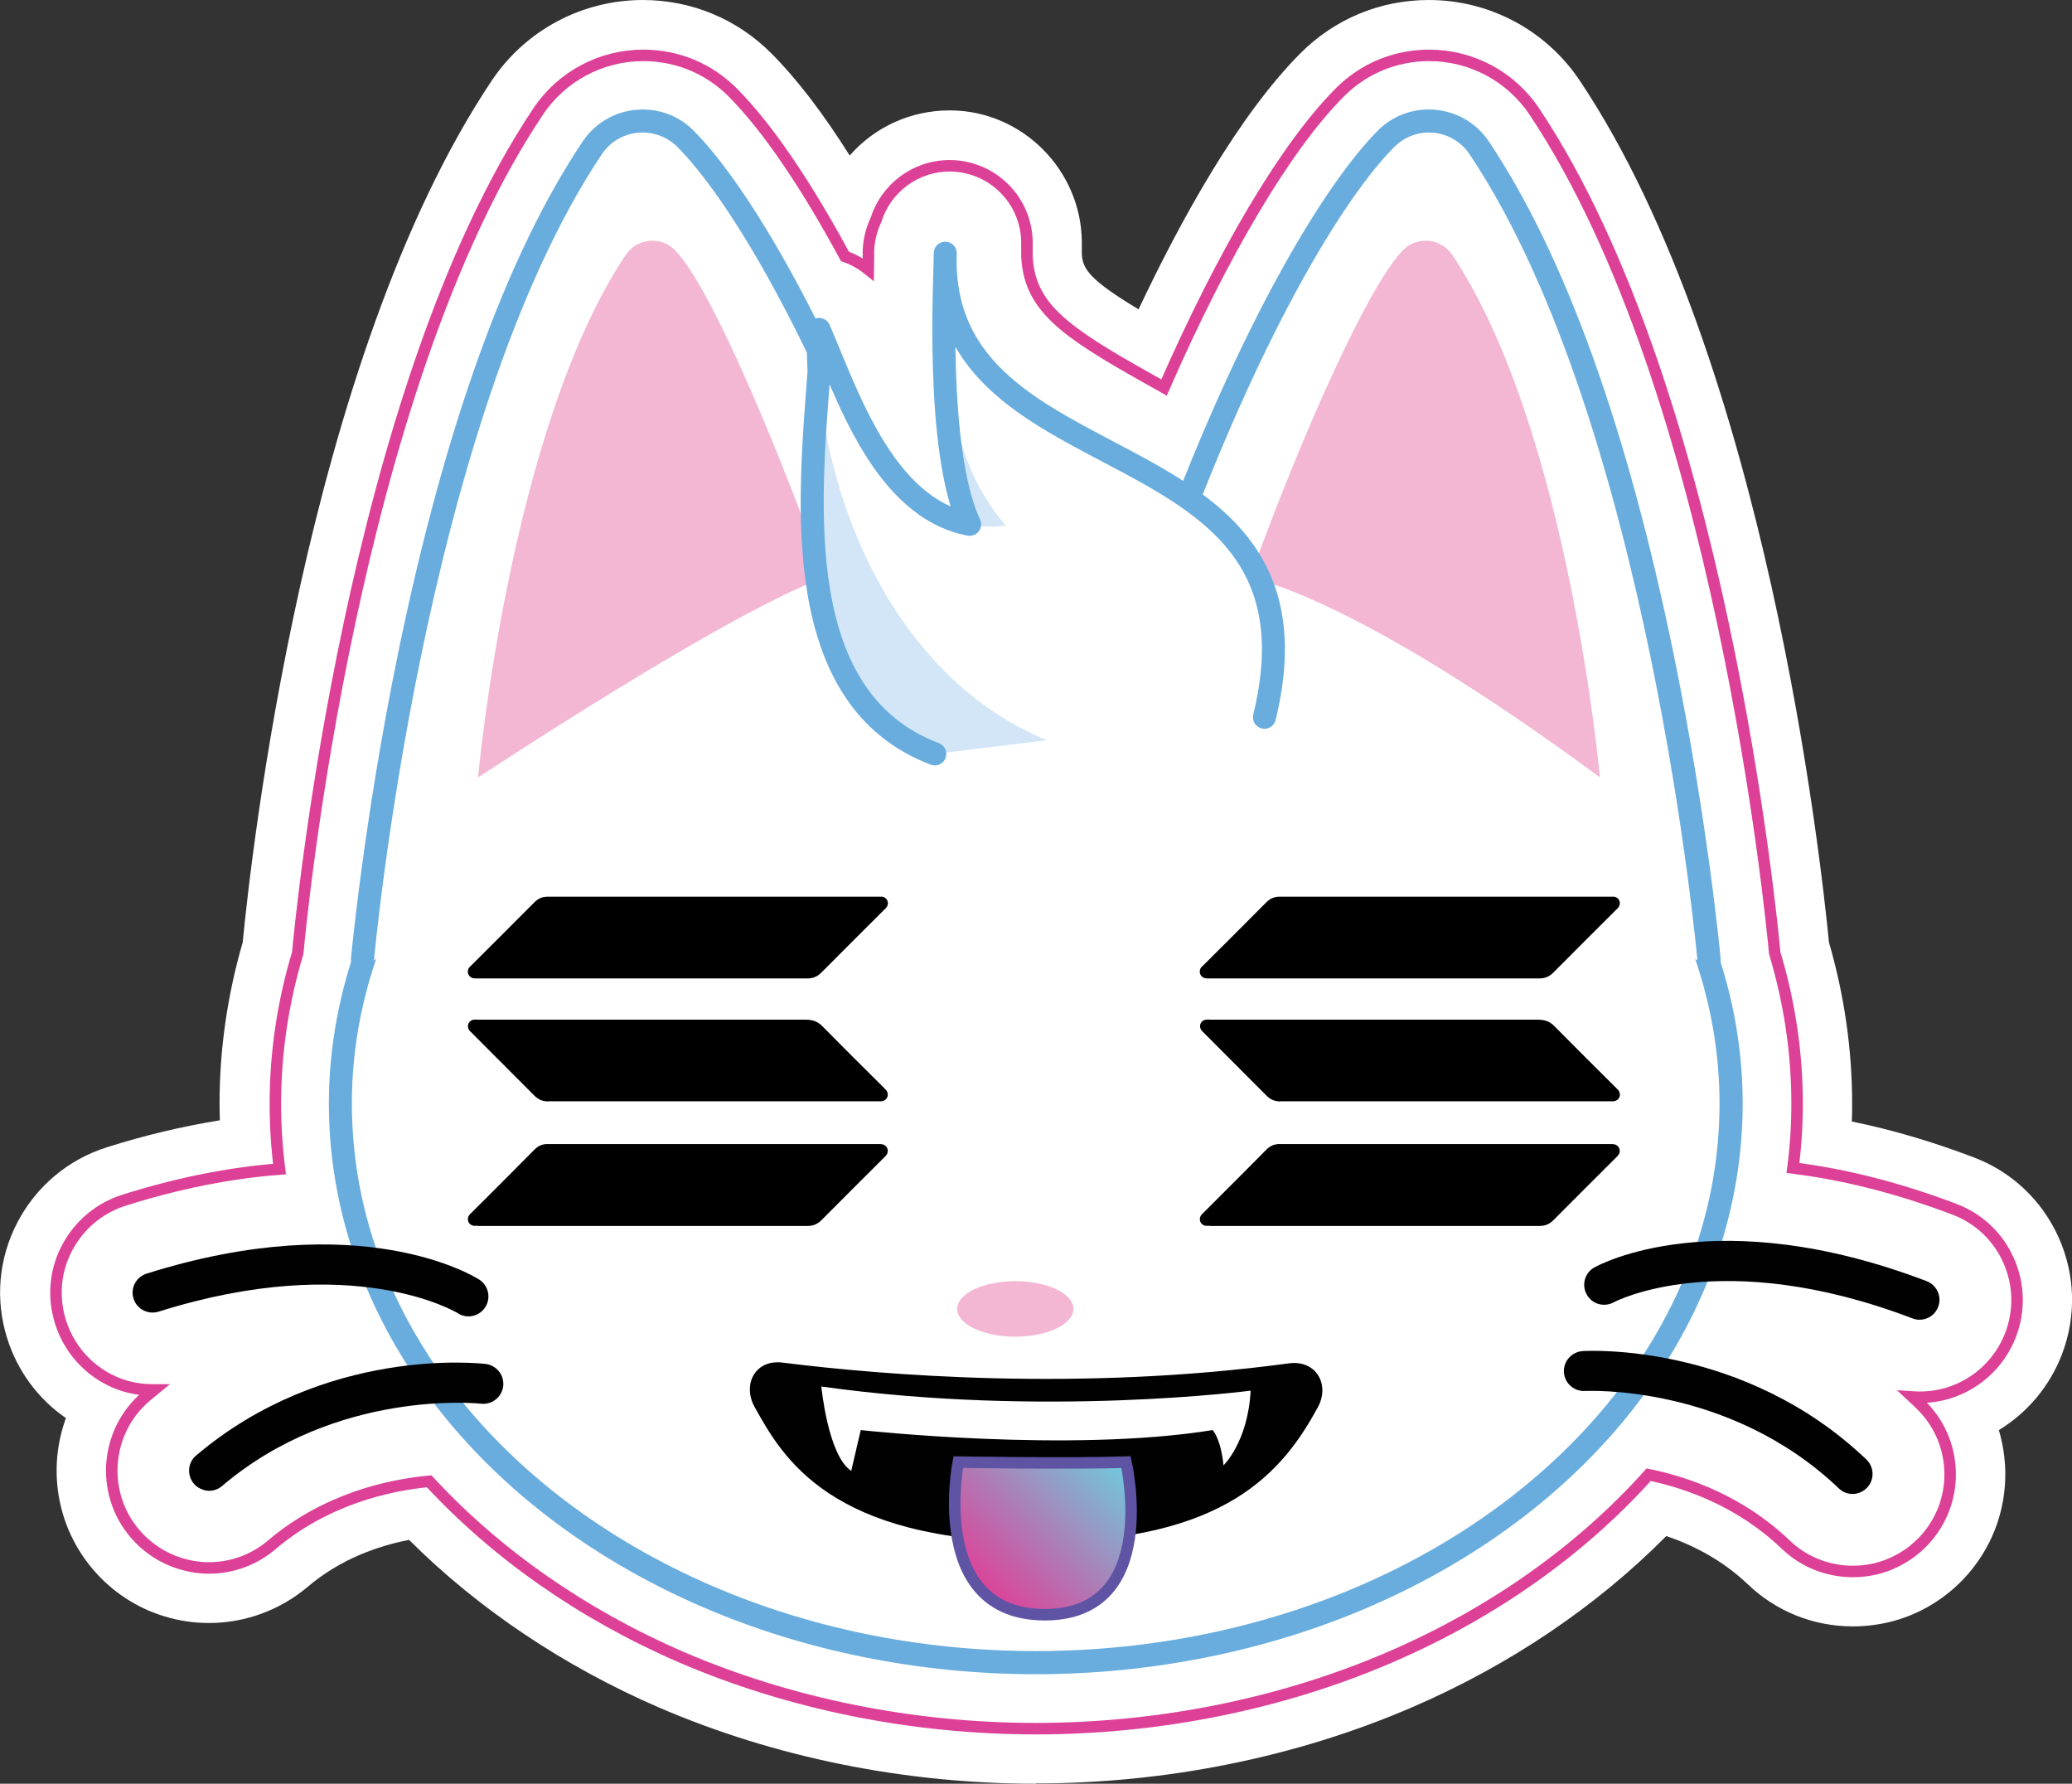 <?xml version="1.0" encoding="utf-8"?>
<svg xmlns="http://www.w3.org/2000/svg" xmlns:xlink="http://www.w3.org/1999/xlink" id="Layer_2" viewBox="0 0 135.14 116.31">
  <rect x="0" y="0" width="135.14" height="116.31" fill="#333333" stroke="none"/>
  <defs>
    <style>.cls-1{stroke:#dd4197;}.cls-1,.cls-2{stroke-miterlimit:10;stroke-width:.75px;}.cls-1,.cls-3{fill:none;}.cls-4,.cls-5,.cls-6,.cls-7,.cls-8,.cls-9{stroke-width:0px;}.cls-2{fill:url(#linear-gradient);stroke:#5f53a3;}.cls-3{stroke:#69addf;stroke-linecap:round;stroke-linejoin:round;stroke-width:1.5px;}.cls-5{fill:#f3b7d4;}.cls-6{fill:#d2e6f7;}.cls-7{fill:#fff;}.cls-8{fill:#69addf;}.cls-9{fill:#010101;}</style>
    <linearGradient id="linear-gradient" x1="63.59" y1="103.29" x2="72.49" y2="94.39" gradientUnits="userSpaceOnUse">
      <stop offset=".01" stop-color="#dd4298"/>
      <stop offset="1" stop-color="#6dccde"/>
    </linearGradient>
  </defs>
  <g id="Layer_3">
    <path class="cls-7" d="M67.55,116.31c-8.54,0-17.03-1.72-24.55-4.96-6.2-2.68-11.81-6.44-16.32-10.94-2.04.4-4.48,1.25-6.61,3.06-1.8,1.52-4.08,2.36-6.43,2.36-.98,0-1.96-.14-2.9-.43-1.81-.54-3.44-1.61-4.69-3.08-2.39-2.82-2.94-6.6-1.75-9.85-1.8-1.24-3.16-3.06-3.83-5.2-.8-2.53-.56-5.22.67-7.57,1.23-2.35,3.3-4.09,5.83-4.89,2.49-.79,4.96-1.37,7.37-1.76-.01-.37-.02-.73-.02-1.09,0-3.54.51-7.07,1.51-10.51.5-5.21,4.07-37.99,16.24-56.19,2.2-3.29,5.89-5.26,9.86-5.26,3.17,0,6.15,1.24,8.38,3.48,1.64,1.64,3.35,3.87,5.11,6.66,1.6-1.83,3.94-2.94,6.5-2.94.03,0,.12,0,.15,0,4.63.06,8.45,3.9,8.49,8.57v.84c.07.94.52,1.65,3.7,3.56,2.8-5.93,6.54-12.66,10.55-16.69,2.24-2.25,5.21-3.48,8.38-3.48,3.97,0,7.65,1.97,9.85,5.26,12.17,18.2,15.74,50.97,16.25,56.19,1,3.44,1.51,6.98,1.51,10.51,0,.39,0,.78-.02,1.17,2.61.53,5.28,1.32,7.96,2.34,2.48.94,4.44,2.8,5.53,5.22,1.09,2.43,1.16,5.13.22,7.61-.8,2.09-2.26,3.82-4.12,4.95.25.85.39,1.73.42,2.64.06,2.66-.92,5.18-2.75,7.1-1.33,1.38-3,2.35-4.86,2.79-.77.18-1.55.27-2.33.27-2.57,0-5-.97-6.86-2.75-1.7-1.62-3.63-2.57-5.31-3.14-4.56,4.6-10.25,8.44-16.59,11.17-7.52,3.24-16,4.96-24.53,4.96Z"/>
    <path class="cls-7" d="M67.55,108.42c-7.47,0-14.88-1.49-21.43-4.32-14.76-6.37-23.92-18.68-23.92-32.14,0-3.08.49-6.16,1.45-9.16-.02-.08-.02-.15-.02-.23.03-.35,3.32-35.48,14.98-52.92.74-1.1,1.97-1.76,3.3-1.76,1.06,0,2.05.41,2.79,1.16,3.32,3.34,8.78,12.2,14.26,27.11,2.82-.43,5.7-.65,8.59-.65s5.77.22,8.59.65c5.47-14.91,10.94-23.77,14.26-27.11.74-.75,1.73-1.16,2.79-1.16,1.33,0,2.56.66,3.3,1.76,11.66,17.44,14.95,52.57,14.98,52.92,0,.08,0,.16-.02.23.96,2.99,1.45,6.07,1.45,9.16,0,13.46-9.17,25.78-23.94,32.15-6.54,2.82-13.94,4.31-21.41,4.31Z"/>
    <path class="cls-8" d="M93.18,8.64c1.03,0,2.05.49,2.67,1.42,11.69,17.48,14.86,52.57,14.86,52.57l-.15-.11c1.03,3.01,1.59,6.17,1.59,9.43,0,13.61-9.51,25.43-23.49,31.46-6.29,2.71-13.47,4.25-21.11,4.25s-14.84-1.54-21.13-4.26c-13.97-6.03-23.47-17.85-23.47-31.45,0-3.27.56-6.43,1.59-9.43l-.15.11s3.17-35.09,14.86-52.57c.63-.94,1.65-1.42,2.67-1.42.81,0,1.63.31,2.26.94,3.35,3.37,8.83,12.37,14.3,27.42,2.93-.49,5.97-.74,9.08-.74s6.15.26,9.08.74c5.46-15.04,10.95-24.05,14.3-27.42.63-.63,1.44-.94,2.26-.94M93.18,7.14s0,0,0,0c-1.26,0-2.44.49-3.32,1.38-3.33,3.35-8.77,12.12-14.22,26.8-2.66-.38-5.38-.57-8.09-.57s-5.43.19-8.09.57c-5.45-14.68-10.89-23.46-14.22-26.8-.88-.89-2.06-1.38-3.32-1.38-1.58,0-3.05.78-3.92,2.09-4.96,7.41-9.01,18.64-12.04,33.38-2.24,10.91-3.06,19.81-3.07,19.9,0,.08,0,.16,0,.23-.95,3.02-1.44,6.12-1.44,9.22,0,13.76,9.34,26.34,24.38,32.83,6.64,2.87,14.15,4.38,21.72,4.38s15.07-1.51,21.71-4.37c15.05-6.49,24.4-19.07,24.4-32.84,0-3.11-.48-6.21-1.44-9.22,0-.08,0-.15,0-.23,0-.09-.83-8.98-3.07-19.9-3.03-14.73-7.08-25.96-12.04-33.38-.87-1.31-2.34-2.09-3.92-2.09h0Z"/>
    <path class="cls-9" d="M9.57,85.53c-.4-.12-.73-.43-.86-.85-.22-.68.16-1.41.85-1.63,14-4.41,21.39.19,21.7.39.6.39.78,1.19.39,1.8-.39.6-1.19.78-1.79.39-.08-.05-6.79-4.11-19.52-.1-.26.08-.52.08-.77,0Z"/>
    <path class="cls-9" d="M13.25,97.14c-.23-.07-.45-.2-.61-.4-.46-.55-.4-1.37.15-1.83,8.4-7.13,18.47-6.02,18.89-5.97.71.09,1.22.73,1.14,1.45-.09.71-.73,1.22-1.44,1.14-.13-.01-9.41-1-16.9,5.37-.35.3-.81.38-1.22.25Z"/>
    <path class="cls-9" d="M125.5,86.02c-.25.06-.51.05-.76-.05-12.48-4.76-19.42-1.09-19.49-1.05-.63.34-1.42.12-1.76-.51-.35-.62-.13-1.41.49-1.76.32-.18,7.96-4.34,21.68.89.67.26,1.01,1.01.75,1.68-.16.42-.51.7-.91.8Z"/>
    <path class="cls-9" d="M121.14,97.38c-.41.1-.87,0-1.2-.32-7.16-6.84-16.46-6.36-16.56-6.36-.72.04-1.33-.5-1.38-1.22-.04-.72.51-1.33,1.22-1.38.43-.03,10.54-.54,18.51,7.07.52.5.54,1.32.04,1.84-.18.19-.4.31-.64.37Z"/>
    <ellipse class="cls-5" cx="66.22" cy="85.35" rx="3.79" ry="1.81"/>
    <path class="cls-5" d="M31.18,50.7s2.05-22.74,9.63-34.08c.73-1.09,2.28-1.24,3.2-.32,2.18,2.19,6.23,11.58,9.79,21.38,0,0-4.12.93-22.61,13.01Z"/>
    <path class="cls-5" d="M104.35,50.7s-2.05-22.74-9.63-34.08c-.73-1.09-2.28-1.24-3.2-.32-2.18,2.19-6.45,11.58-10,21.38,0,0,6.46.93,22.83,13.01Z"/>
    <path class="cls-6" d="M80.56,46.77c4.21-15.75-19.34-13.09-18.81-28.81.05,6.68-1.19,13.78,3.36,19.18-7.36.87-9.64-8.99-11.64-13.6-.63,8.59-2.23,21.94,7.5,25.62"/>
    <path class="cls-7" d="M82.47,46.77c4.78-19.6-21.09-15.21-20.56-30.92.05,6.68-.87,13.03,3.68,18.43-7.36.87-10.16-8.19-12.17-12.8-.63,8.59,4.2,24.34,17.58,27.68"/>
    <path class="cls-3" d="M82.47,46.77c4.78-19.6-21.35-14.54-20.82-30.26.01,1.49-.68,12.78,1.59,17.68-5.64-1.08-8.04-8.63-9.82-12.71-.06.85-.05,1.78,0,2.74-.65,8.6-1.92,21.35,7.55,24.94"/>
    <path class="cls-9" d="M51.03,88.85c6.55.82,19.41,1.89,33.03.05,1.78-.24,2.7,1.38,1.89,2.87-2.27,4.15-5.96,8.77-18.23,8.77-13.61,0-16.69-5.54-18.5-8.79-.82-1.48.04-3.12,1.81-2.9Z"/>
    <path class="cls-7" d="M53.57,90.42s.44,4.52,1.95,5.49l.62-2.66s13.64,1.51,22.95,0c0,0,.53.53.71,2.3,0,0,1.59-1.51,1.77-4.87,0,0-13.47,1.77-28-.27Z"/>
    <path class="cls-2" d="M73.44,95.34s2.32,9.95-5.3,9.95-5.64-9.95-5.64-9.95c0,0,7.4.12,10.94,0Z"/>
    <path class="cls-4" d="M31.19,79.93c-.1,0-.19,0-.29,0-.33-.04-.49-.4-.31-.68.04-.06.1-.12.16-.17,1.37-1.37,2.75-2.74,4.11-4.12.25-.25.53-.37.89-.36h21.53c.08,0,.16,0,.24.01.33.05.49.41.31.68-.06.09-.14.16-.21.23-1.35,1.35-2.7,2.69-4.04,4.04-.26.26-.54.38-.91.38h-21.48Z"/>
    <path class="cls-4" d="M35.76,71.82c-.37,0-.65-.12-.91-.38-1.35-1.36-2.72-2.72-4.07-4.08-.06-.06-.13-.12-.18-.19-.19-.27-.03-.64.3-.68.11-.02.23,0,.34,0h21.32c.45,0,.78.12,1.09.44,1.32,1.34,2.66,2.67,4,4,.06.06.11.11.16.17.21.29.05.67-.31.71-.09,0-.18,0-.26,0h-21.48Z"/>
    <path class="cls-4" d="M57.24,58.47c.1,0,.19,0,.29,0,.33.04.49.41.3.68-.05.08-.13.14-.2.21-1.35,1.35-2.71,2.7-4.06,4.06-.26.26-.54.38-.91.38h-21.51c-.09,0-.18,0-.26-.01-.34-.05-.49-.43-.29-.7.04-.05.08-.09.13-.13,1.38-1.38,2.76-2.75,4.13-4.13.25-.25.52-.36.87-.36h21.51Z"/>
    <path class="cls-4" d="M78.93,79.93c-.1,0-.19,0-.29,0-.33-.04-.49-.4-.31-.68.04-.06.1-.12.16-.17,1.37-1.37,2.75-2.74,4.11-4.12.25-.25.53-.37.89-.36h21.53c.08,0,.16,0,.24.01.33.05.49.41.31.68-.06.09-.14.16-.21.23-1.35,1.35-2.7,2.69-4.04,4.04-.26.26-.54.38-.91.38h-21.48Z"/>
    <path class="cls-4" d="M83.51,71.82c-.37,0-.65-.12-.91-.38-1.35-1.36-2.72-2.72-4.07-4.08-.06-.06-.13-.12-.18-.19-.19-.27-.03-.64.3-.68.11-.02.23,0,.34,0h21.32c.45,0,.78.12,1.09.44,1.32,1.34,2.66,2.67,4,4,.06.06.11.11.16.17.21.29.05.67-.31.71-.09,0-.18,0-.26,0h-21.48Z"/>
    <path class="cls-4" d="M104.98,58.47c.1,0,.19,0,.29,0,.33.04.49.41.3.68-.05.08-.13.14-.2.21-1.35,1.35-2.71,2.7-4.06,4.06-.26.26-.54.38-.91.38h-21.51c-.09,0-.18,0-.26-.01-.34-.05-.49-.43-.29-.7.04-.05.08-.09.13-.13,1.38-1.38,2.76-2.75,4.13-4.13.25-.25.52-.36.87-.36h21.51Z"/>
    <path class="cls-1" d="M8.11,90.36c.59.18,1.21.27,1.83.27.03,0,.07,0,.1,0-.17.14-.35.29-.52.43-2.66,2.26-2.99,6.27-.73,8.93.8.94,1.84,1.62,2.99,1.97.6.18,1.22.28,1.85.28,1.5,0,2.95-.53,4.1-1.51,3.51-2.98,7.61-3.89,10.26-4.14,4.4,4.76,10.03,8.69,16.43,11.46,7.08,3.05,15.08,4.67,23.13,4.67s16.03-1.61,23.11-4.66c6.64-2.86,12.42-6.94,16.87-11.9,2.62.54,6.02,1.77,8.94,4.56,1.18,1.13,2.74,1.75,4.38,1.75.5,0,.99-.06,1.48-.17,1.18-.29,2.25-.9,3.1-1.78,1.17-1.23,1.8-2.83,1.76-4.53s-.74-3.27-1.96-4.44c-.16-.16-.33-.31-.49-.46.16.01.31.02.47.02.5,0,1-.06,1.48-.17,2.04-.49,3.7-1.95,4.45-3.91.6-1.58.55-3.31-.14-4.85-.69-1.55-1.95-2.73-3.53-3.33-3.61-1.37-7.13-2.27-10.53-2.69.18-1.39.27-2.79.27-4.19,0-3.31-.49-6.61-1.46-9.83-.19-2.12-3.54-36.71-15.68-54.87-1.53-2.29-4.1-3.66-6.86-3.66-2.21,0-4.28.86-5.83,2.42-3.51,3.53-7.58,10.39-11.46,19.24-.36-.2-.72-.41-1.08-.61-5.44-3.05-7.69-4.64-7.86-7.93,0-.3,0-.61,0-.92-.02-2.74-2.23-4.96-4.98-5-.02,0-.04,0-.06,0-2.25,0-4.17,1.48-4.81,3.54-.29.61-.46,1.28-.49,2,0,.18,0,.36,0,.53,0,0-.02.63-.02.68-.45-.36-.96-.65-1.51-.84-2.56-4.74-5.08-8.44-7.32-10.69-1.55-1.56-3.62-2.42-5.83-2.42-2.76,0-5.33,1.37-6.86,3.66-12.15,18.16-15.49,52.75-15.68,54.87-.97,3.22-1.46,6.52-1.46,9.83,0,1.42.09,2.84.27,4.26-3.26.25-6.66.93-10.14,2.03-1.61.51-2.93,1.62-3.72,3.12s-.93,3.22-.42,4.83c.63,2,2.2,3.56,4.21,4.17Z"/>
  </g>
</svg>
